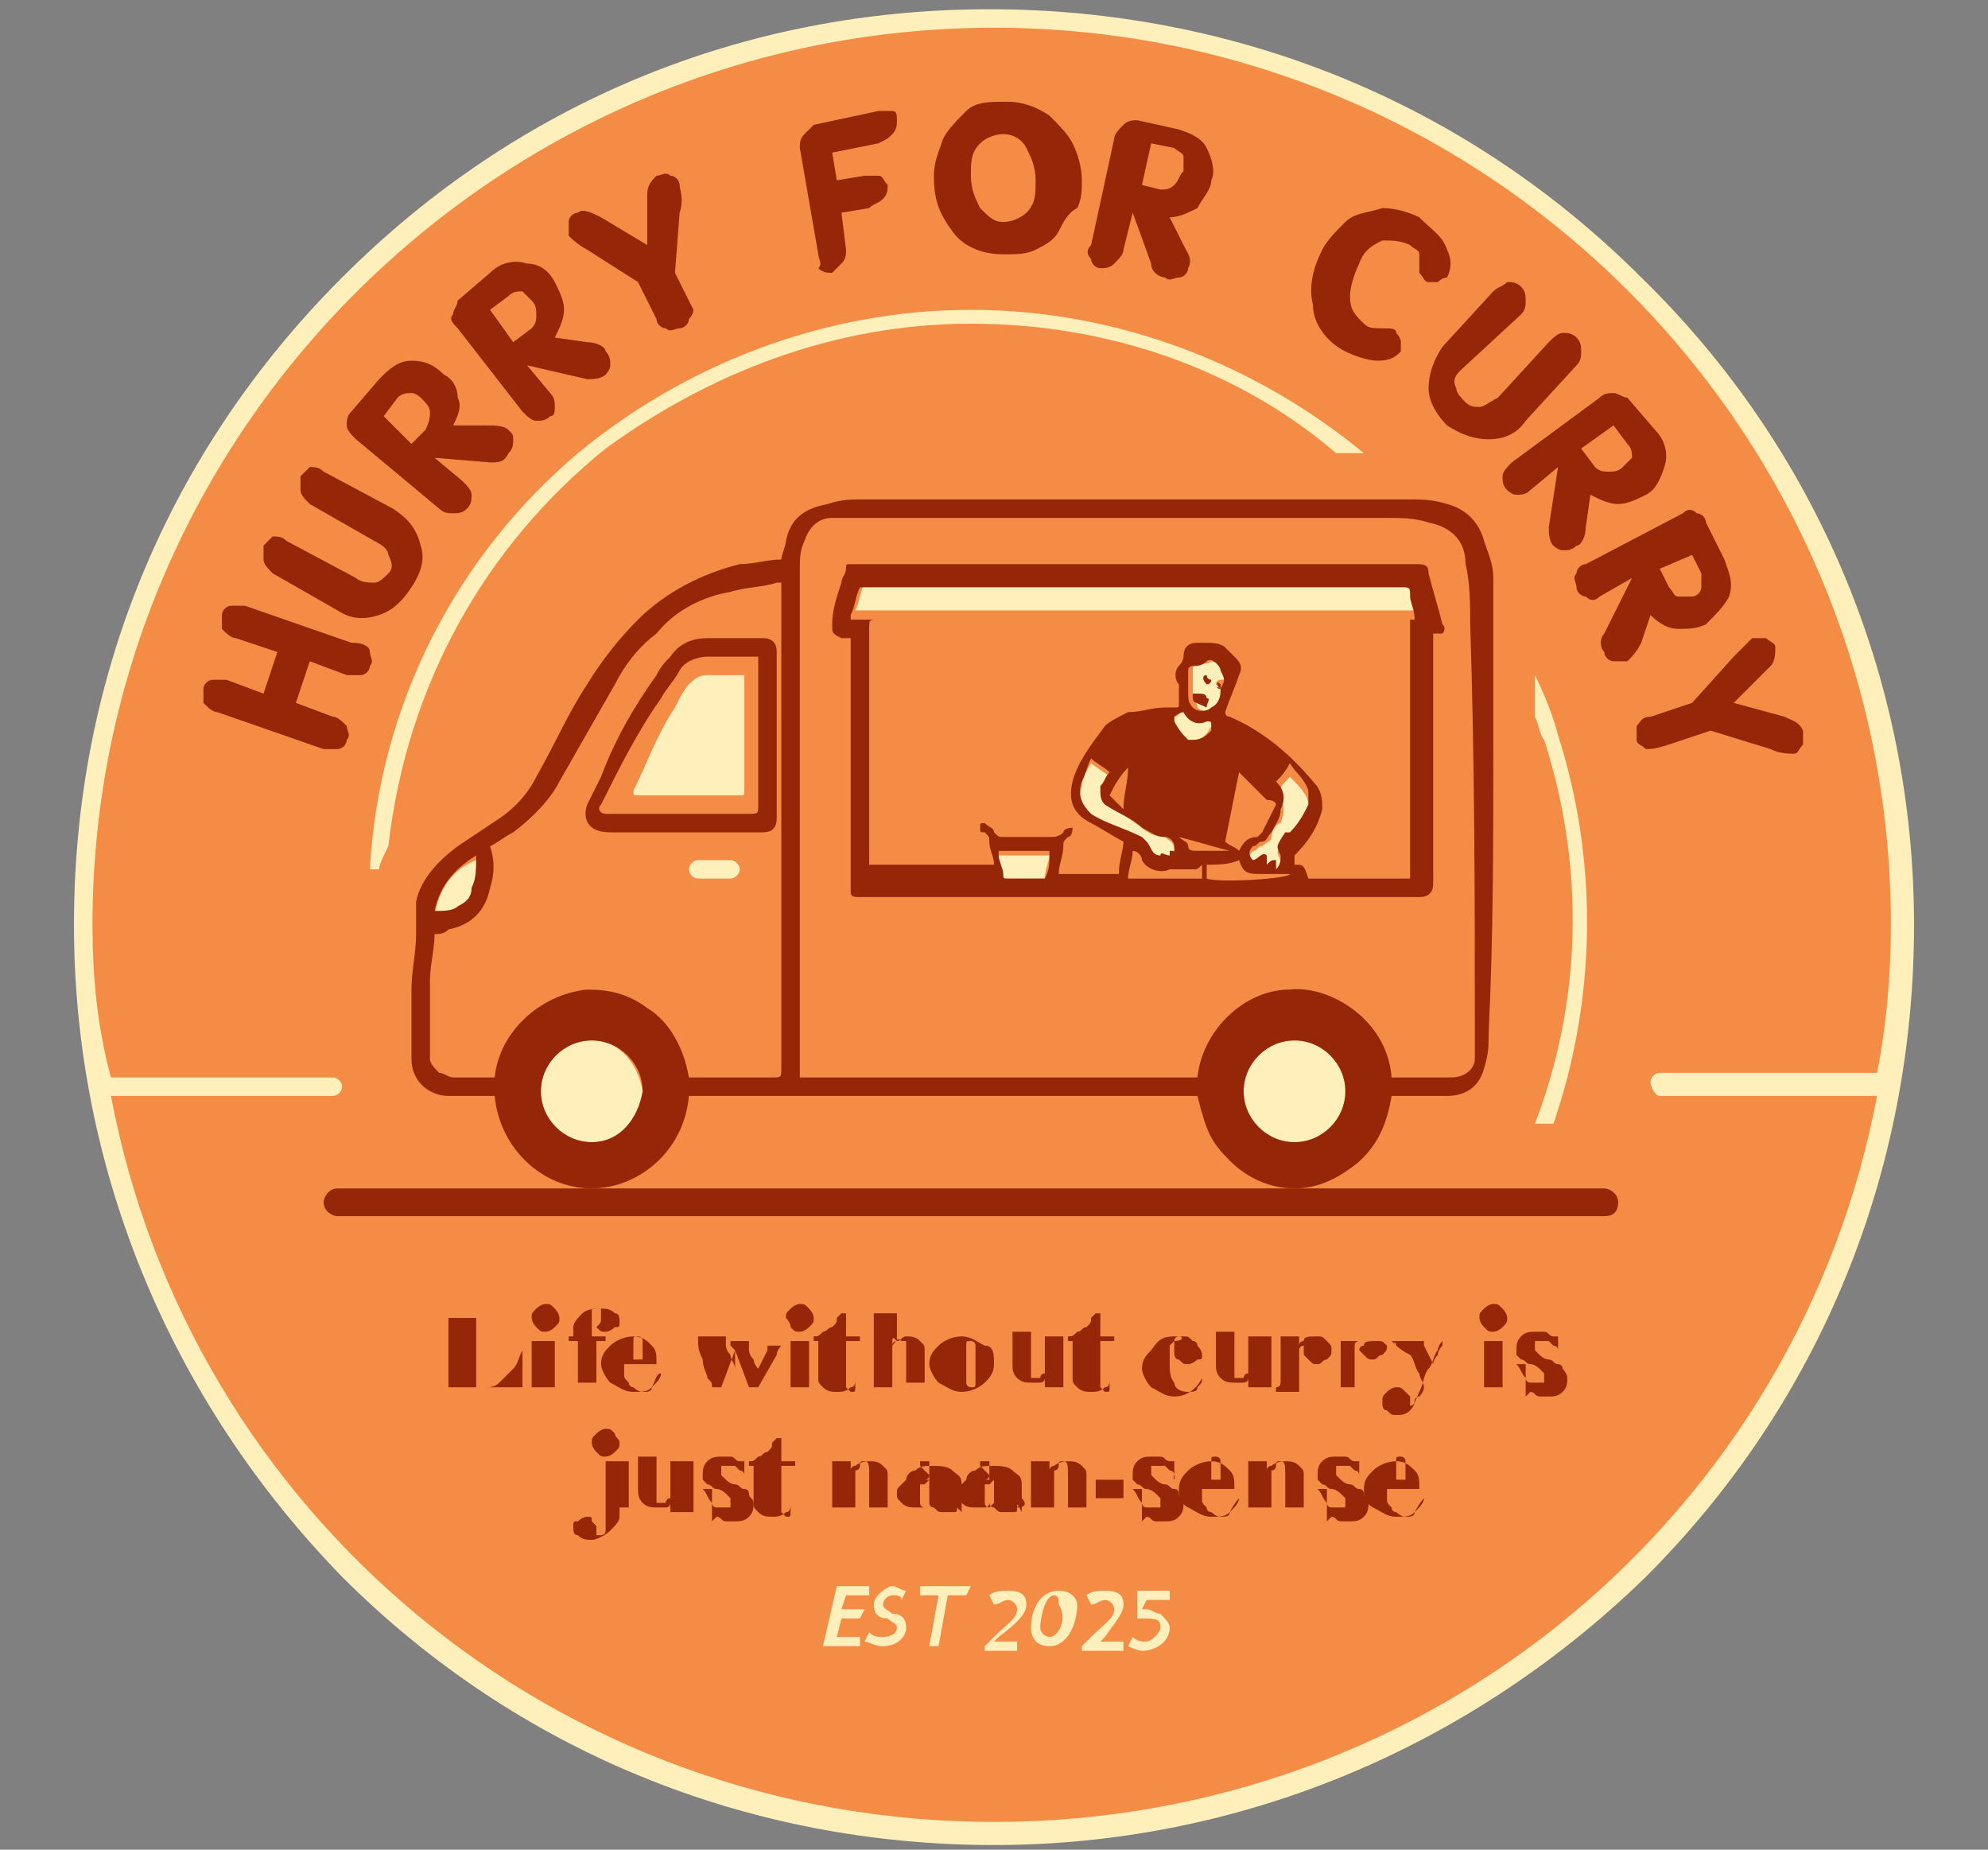<?xml version="1.0" encoding="utf-8"?>
<!-- Generator: Adobe Illustrator 25.0.0, SVG Export Plug-In . SVG Version: 6.00 Build 0)  -->
<svg version="1.1" id="Layer_1" xmlns="http://www.w3.org/2000/svg" xmlns:xlink="http://www.w3.org/1999/xlink" x="0px" y="0px"
	 viewBox="0 0 43 40" style="enable-background:new 0 0 43 40;" xml:space="preserve">
<rect x="0" y="0" width="43" height="40" fill="#808080" stroke="none"/>
<style type="text/css">
	.st0{fill:#F48C45;}
	.st1{fill:#FFEFBB;}
	.st2{fill:#952607;}
</style>
<g>
	<g>
		<circle class="st0" cx="21.5" cy="20" r="19.7"/>
	</g>
	<path class="st1" d="M9.4,19.8c0.2,0,0.3-0.1,0.5-0.1c0.2-0.1,0.2-0.2,0.3-0.4c0.1-0.2,0.1-0.5,0.1-0.7C9.8,18.8,9.5,19.2,9.4,19.8
		z"/>
	<path class="st1" d="M28,22.5c-0.6,0-1.1,0.5-1.1,1.1c0,0.6,0.5,1.1,1.1,1.1c0.6,0,1.1-0.5,1.1-1.1C29.1,23,28.6,22.5,28,22.5z"/>
	<path class="st1" d="M12.8,22.5c-0.6,0-1.1,0.5-1.1,1.1c0,0.6,0.5,1.1,1.1,1.1c0.6,0,1.1-0.5,1.1-1.1C13.8,23,13.4,22.5,12.8,22.5z
		"/>
	<path class="st1" d="M30.4,12.6c-3.2,0-6.5,0-9.7,0c-0.6,0-1.3,0-1.9,0c0,0-0.1,0-0.1,0c-0.1,0.2-0.1,0.4-0.2,0.6h12.3
		c-0.1-0.2-0.1-0.3-0.1-0.5C30.5,12.6,30.5,12.6,30.4,12.6z"/>
	<path class="st1" d="M21.8,19c0.2,0,0.5,0,0.7,0c0,0,0.1,0,0.1,0c0-0.2,0.1-0.4,0.1-0.5h-1.1c0,0,0,0,0,0.1c0,0.1,0.1,0.3,0.1,0.4
		C21.7,19,21.7,19,21.8,19z"/>
	<path class="st1" d="M15.3,14.6c-0.2,0-0.3,0.1-0.4,0.2c-0.1,0.1-0.2,0.3-0.3,0.5c-0.4,0.6-0.6,1.2-0.9,1.8c0,0.1,0,0.1,0.1,0.1
		c0.8,0,1.5,0,2.2,0c0.1,0,0.1,0,0.1-0.1v-2.5c0,0,0,0,0,0C15.8,14.6,15.5,14.6,15.3,14.6z"/>
	<path class="st1" d="M15.8,18.6c-0.1,0-0.2,0-0.3,0c0,0,0,0,0,0c-0.1,0-0.2,0-0.4,0c-0.1,0-0.2,0.1-0.2,0.2c0,0.1,0.1,0.2,0.2,0.2
		c0.2,0,0.5,0,0.7,0c0.1,0,0.2-0.1,0.2-0.2C16,18.7,15.9,18.6,15.8,18.6z"/>
	<path class="st1" d="M26.1,15.6c-0.2,0.1-0.4,0-0.5-0.2c-0.1,0-0.1,0.1-0.2,0.1c0,0,0,0.1,0,0.1c0,0.2,0.1,0.3,0.3,0.4
		c0,0,0.1,0,0.1,0c0.2,0,0.3-0.1,0.4-0.3c0,0,0-0.1,0-0.1C26.2,15.6,26.1,15.6,26.1,15.6z"/>
	<path class="st1" d="M26.2,14.3c-0.1,0.1-0.2,0-0.3,0.1c-0.1,0-0.1,0-0.1,0.1c0,0.1,0,0.2,0,0.4c0,0,0,0,0,0c0,0,0,0.1,0,0.1
		c0,0.1,0.1,0.2,0.1,0.3c0.1,0.1,0.3,0.1,0.4,0c0.1-0.1,0.2-0.3,0.2-0.4c0,0,0,0-0.1,0c0,0-0.1-0.1-0.1-0.1c0,0,0-0.1,0.1-0.1
		c0,0,0,0,0.1,0c0-0.1,0-0.1,0-0.2C26.5,14.5,26.3,14.3,26.2,14.3z"/>
	<path class="st1" d="M27.5,18.1c0,0.1-0.1,0.1-0.2,0.2c-0.1,0-0.1,0.1-0.2,0.1c-0.1,0.1-0.1,0.2,0,0.3c0.1,0,0.1-0.2,0.3-0.1v0.2
		c0.2-0.1,0.2-0.1,0.2-0.1c0,0,0,0.1,0,0.2c0.1,0,0.2-0.2,0.1-0.3c-0.1-0.2-0.1-0.2,0.1-0.3c0,0,0,0,0.1,0c0.2-0.2,0.3-0.4,0.4-0.6
		c0-0.1,0.1-0.2,0-0.3c0-0.2-0.2-0.4-0.4-0.6c-0.1,0.1-0.2,0.2-0.3,0.4c0,0,0,0,0,0c0.2,0.2,0.2,0.3,0.1,0.6
		C27.6,17.8,27.5,18,27.5,18.1z"/>
	<path class="st1" d="M25.2,18.1c-0.2,0-0.4-0.1-0.5-0.2c-0.3-0.2-0.5-0.4-0.8-0.5c-0.1-0.1-0.1-0.2-0.1-0.3
		c0.1-0.1,0.1-0.2,0.2-0.3c-0.1-0.1-0.3-0.2-0.4-0.3c-0.1,0.2-0.2,0.3-0.2,0.5c-0.1,0.3,0,0.5,0.2,0.7c0.3,0.3,0.7,0.4,1.1,0.5
		c0,0,0.1,0.1,0.1,0.1c0.1,0.1,0.1,0.2,0.3,0.3c0-0.2,0.1-0.1,0.2,0v-0.1c0,0,0.1,0,0.1,0c0,0.1,0.1,0.1,0.1,0.2c0,0,0,0,0,0
		c0-0.1-0.1-0.2-0.1-0.3C25.4,18.2,25.3,18.2,25.2,18.1z"/>
	<path class="st1" d="M33.2,14.6v0.9c0.1,0.2,0.1,0.4,0.2,0.5c0.9,2.8,0.8,5.7-0.2,8.3h0.4c0.9-2.6,1-5.6,0.1-8.4
		C33.6,15.5,33.4,15,33.2,14.6z"/>
	<polygon class="st1" points="18.3,34.5 18.8,34.5 18.8,34.3 18.1,34.3 17.8,35.6 18.6,35.6 18.6,35.4 18.1,35.4 18.2,35 18.6,35 
		18.7,34.8 18.2,34.8 	"/>
	<path class="st1" d="M18.9,34.7c0,0.2,0.1,0.3,0.3,0.3c0.1,0.1,0.2,0.1,0.2,0.2c0,0.1-0.1,0.2-0.3,0.2c-0.1,0-0.2,0-0.3-0.1
		l-0.1,0.2c0.1,0,0.2,0.1,0.4,0.1c0.3,0,0.5-0.2,0.5-0.4c0-0.2-0.1-0.3-0.3-0.3c-0.1-0.1-0.2-0.1-0.2-0.2c0-0.1,0.1-0.2,0.2-0.2
		c0.1,0,0.2,0,0.2,0.1l0.1-0.2c-0.1,0-0.2-0.1-0.3-0.1C19.2,34.3,18.9,34.5,18.9,34.7z"/>
	<polygon class="st1" points="19.9,34.5 20.3,34.5 20.1,35.6 20.3,35.6 20.5,34.5 20.9,34.5 21,34.3 19.9,34.3 	"/>
	<path class="st1" d="M22.2,34.7c0-0.2-0.1-0.3-0.4-0.3c-0.1,0-0.3,0-0.4,0.1l0.1,0.2c0.1,0,0.2-0.1,0.3-0.1c0.1,0,0.2,0.1,0.2,0.2
		c0,0.2-0.2,0.3-0.5,0.6l-0.2,0.2l0,0.1H22l0-0.2h-0.5l0,0l0.1-0.1C22,35.1,22.2,34.9,22.2,34.7z"/>
	<path class="st1" d="M22.9,34.4c-0.4,0-0.6,0.4-0.6,0.8c0,0.2,0.1,0.4,0.4,0.4c0.4,0,0.6-0.5,0.6-0.9
		C23.3,34.6,23.2,34.4,22.9,34.4z M22.7,35.4c-0.1,0-0.2-0.1-0.2-0.2c0-0.2,0.1-0.7,0.3-0.7c0.1,0,0.1,0.1,0.1,0.2
		C23.1,35,22.9,35.4,22.7,35.4z"/>
	<path class="st1" d="M24.3,34.7c0-0.2-0.1-0.3-0.4-0.3c-0.1,0-0.3,0-0.4,0.1l0.1,0.2c0.1,0,0.2-0.1,0.3-0.1c0.1,0,0.2,0.1,0.2,0.2
		c0,0.2-0.2,0.3-0.5,0.6l-0.2,0.2l0,0.1h0.9l0-0.2h-0.5l0,0l0.1-0.1C24.1,35.1,24.3,34.9,24.3,34.7z"/>
	<path class="st1" d="M24.6,35c0.1,0,0.1,0,0.2,0c0.3,0,0.3,0.1,0.3,0.2c0,0.1-0.2,0.3-0.3,0.3c-0.1,0-0.2,0-0.3-0.1l-0.1,0.2
		c0,0,0.2,0.1,0.3,0.1c0.3,0,0.6-0.2,0.6-0.5c0-0.1-0.1-0.2-0.2-0.3c-0.1,0-0.2-0.1-0.3-0.1c0,0,0,0-0.1,0l0.1-0.2h0.5l0-0.2h-0.7
		L24.6,35z"/>
	<path class="st1" d="M35.5,6c-3.8-3.8-8.8-5.8-14.1-5.8S11.2,2.2,7.4,6S1.6,14.7,1.6,20s2.1,10.3,5.8,14.1
		c3.8,3.8,8.8,5.8,14.1,5.8s10.3-2.1,14.1-5.8c3.8-3.8,5.8-8.8,5.8-14.1S39.3,9.7,35.5,6z M35.9,23.7h4.7c-1.7,9-9.6,15.7-19.1,15.7
		S4.1,32.7,2.4,23.7h4.8c0.1,0,0.2-0.1,0.2-0.2s-0.1-0.2-0.2-0.2H2.4c0,0,0,0,0,0C2.1,22.2,2,21.1,2,20C2,9.3,10.8,0.6,21.5,0.6
		S40.9,9.3,40.9,20c0,1.1-0.1,2.2-0.3,3.2h-4.7c-0.1,0-0.2,0.1-0.2,0.2S35.8,23.7,35.9,23.7z"/>
	<g>
		<path class="st2" d="M16.8,14.1c0-0.2-0.1-0.3-0.3-0.3c-0.4,0-0.8,0-1.2,0c-0.3,0-0.6,0.1-0.8,0.4c-0.1,0.1-0.2,0.2-0.3,0.4
			c-0.5,0.7-0.9,1.4-1.2,2.2c-0.1,0.2-0.2,0.4-0.3,0.6c-0.1,0.3,0,0.6,0.5,0.6c1.1,0,2.2,0,3.3,0c0.2,0,0.3-0.1,0.3-0.3
			c0-0.1,0-0.2,0-0.2c0-0.6,0-1.1,0-1.7h0C16.8,15.2,16.8,14.6,16.8,14.1z M16.4,17.4c0,0.2,0,0.2-0.2,0.2c-1,0-2,0-3.1,0
			c-0.1,0-0.2-0.1-0.1-0.2c0.4-0.8,0.8-1.6,1.3-2.3c0.1-0.2,0.3-0.4,0.4-0.6c0.1-0.2,0.4-0.3,0.6-0.3c0.3,0,0.7,0,1,0c0,0,0,0,0.1,0
			V17.4z"/>
		<path class="st2" d="M32.3,16.2c0-1.2,0-2.5,0-3.7c0-0.3-0.1-0.5-0.2-0.8c-0.1-0.4-0.4-0.7-0.8-0.8c-0.3-0.1-0.6-0.1-0.8-0.1
			c-0.4,0-0.9,0-1.3,0c-3.5,0-7,0-10.5,0c-0.3,0-0.5,0-0.8,0.1c-0.5,0.1-0.8,0.3-0.9,0.8c0,0.1-0.1,0.3-0.1,0.4
			c-0.3,0-0.6,0.1-0.9,0.1c-0.8,0.2-1.6,0.6-2.2,1.2c-0.4,0.4-0.8,0.9-1.1,1.4c-0.4,0.6-0.7,1.3-1.1,2c-0.2,0.4-0.5,0.7-0.8,0.9
			c-0.3,0.2-0.6,0.4-0.9,0.6c-0.4,0.3-0.8,0.7-0.9,1.2C9,19.6,9,19.9,9,20.2c0,0.4-0.1,0.8-0.1,1.2c0,0.5,0,1,0,1.5
			c0,0.5,0.4,0.8,0.8,0.8c0.3,0,0.6,0,0.9,0c0,0,0.1,0,0.1,0c0.1,1.1,1,2,2.1,2c1,0,2-0.8,2.1-2h11c0.2,0.8,0.3,1,0.7,1.4
			c0.4,0.4,0.9,0.6,1.4,0.6c0.5,0,0.9-0.2,1.3-0.5c0.5-0.4,0.7-0.9,0.8-1.5h0.1c0.4,0,0.8,0,1.1,0c0.4,0,0.7-0.2,0.8-0.6
			c0.1-0.3,0.1-0.5,0.1-0.8C32.3,20.3,32.3,18.2,32.3,16.2z M10.3,18.5c0,0.3,0,0.5-0.1,0.7c0,0.2-0.1,0.3-0.3,0.4
			c-0.1,0.1-0.3,0.1-0.5,0.1C9.5,19.2,9.8,18.8,10.3,18.5z M12.8,24.7c-0.6,0-1.1-0.5-1.1-1.1c0-0.6,0.5-1.1,1.1-1.1
			c0.6,0,1.1,0.5,1.1,1.1C13.8,24.2,13.4,24.7,12.8,24.7z M16.9,12.6c0,2.4,0,4.8,0,7.2c0,1.1,0,2.2,0,3.3c0,0.2,0,0.2-0.2,0.2h-1.8
			c-0.1-0.6-0.4-1.2-0.9-1.5c-0.4-0.3-0.8-0.4-1.3-0.4c-1,0.1-1.9,0.9-2,1.9c-0.3,0-0.6,0-0.9,0c-0.1,0-0.2-0.1-0.3-0.1
			c-0.1-0.1-0.2-0.2-0.2-0.3c0-0.6,0-1.2,0-1.7c0-0.3,0.1-0.7,0.1-1c0.1,0,0.2,0,0.3-0.1c0.5-0.1,0.8-0.4,0.9-0.9
			c0.1-0.3,0.1-0.6,0-0.9c0.2-0.1,0.3-0.2,0.5-0.3c0.4-0.3,0.8-0.7,1-1.1c0.4-0.7,0.8-1.4,1.2-2.1c0.2-0.4,0.5-0.8,0.9-1.1
			c0.4-0.5,1-0.8,1.6-0.9c0.3-0.1,0.7-0.1,1-0.2c0,0,0.1,0,0.1,0V12.6z M28,24.7c-0.6,0-1.1-0.5-1.1-1.1c0-0.6,0.5-1.1,1.1-1.1
			c0.6,0,1.1,0.5,1.1,1.1C29.1,24.2,28.6,24.7,28,24.7z M31.9,22.4c0,0.2,0,0.3,0,0.5c0,0.2-0.2,0.4-0.5,0.4c-0.4,0-0.8,0-1.3,0
			c-0.1-1.3-1.4-2-2.2-1.9c-1,0-1.9,0.9-2,1.9h-8.6c0-0.2,0-0.4,0-0.6c0-3,0-5.9,0-8.9c0-0.5,0-1,0-1.5c0-0.2,0-0.4,0.1-0.6
			c0.1-0.3,0.3-0.5,0.6-0.5c0.9,0,1.7,0,2.6,0c3.1,0,6.2,0,9.4,0c0.3,0,0.6,0,0.9,0.1c0.5,0.1,0.8,0.4,0.8,0.9
			c0.1,0.4,0.1,0.9,0.1,1.3C31.9,16.5,31.9,19.5,31.9,22.4z"/>
		<path class="st2" d="M31.2,13.5c-0.1-0.4-0.2-0.7-0.3-1.1c0-0.2-0.1-0.2-0.3-0.2h-8.5c-1.2,0-2.4,0-3.7,0c-0.1,0-0.1,0-0.1,0.1
			c0,0.1-0.1,0.2-0.1,0.3c-0.1,0.3-0.2,0.6-0.2,0.9c0,0.2,0,0.2,0.2,0.3c0.1,0,0.1,0,0.2,0v0.1c0,1.8,0,3.5,0,5.3c0,0,0,0.1,0,0.1
			c0,0.1,0.1,0.1,0.2,0.1c0.1,0,0.2,0,0.2,0c2.4,0,4.7,0,7.1,0c1.6,0,3.2,0,4.8,0c0.2,0,0.3-0.1,0.3-0.3c0,0,0,0,0,0
			c0-1.8,0-3.5,0-5.3v-0.1c0.1,0,0.1,0,0.2,0C31.2,13.7,31.3,13.6,31.2,13.5z M22.6,19c0,0-0.1,0-0.1,0c-0.2,0-0.5,0-0.7,0
			c-0.1,0-0.1,0-0.1-0.1c0-0.1-0.1-0.3-0.1-0.4c0,0,0,0,0-0.1h1.1C22.7,18.7,22.7,18.8,22.6,19z M25.9,19h-1.5
			c0-0.2,0.1-0.4,0.1-0.6c0.1,0,0.2,0.1,0.2,0.2c0.1,0.2,0.4,0.3,0.6,0.2c0,0,0.1,0,0.2,0c0.1,0,0.2,0,0.3,0c0.1,0,0.1,0,0.2-0.1V19
			z M23.9,17.4c0.3,0.2,0.6,0.3,0.8,0.5c0.2,0.1,0.3,0.2,0.5,0.2c0.1,0,0.2,0.1,0.2,0.2c0,0.1,0,0.2,0.1,0.3c0,0,0,0,0,0
			c0-0.1-0.1-0.1-0.1-0.2c0,0-0.1,0-0.1,0v0.1c-0.1,0-0.2-0.1-0.2,0c-0.2,0-0.2-0.2-0.3-0.3c0,0-0.1-0.1-0.1-0.1
			c-0.4-0.2-0.8-0.3-1.1-0.5c-0.2-0.2-0.3-0.4-0.2-0.7c0.1-0.2,0.1-0.3,0.2-0.5c0.1,0.1,0.3,0.2,0.4,0.3c-0.1,0.1-0.1,0.2-0.2,0.3
			C23.8,17.2,23.8,17.3,23.9,17.4z M24,17.2c0.1-0.2,0.2-0.4,0.4-0.6c0,0,0,0,0,0c0,0.3-0.1,0.6-0.1,0.9
			C24.2,17.4,24.1,17.3,24,17.2C24,17.2,24,17.2,24,17.2z M26.4,14.9C26.4,14.9,26.4,14.9,26.4,14.9c0,0.1,0,0.3-0.2,0.4
			c-0.1,0.1-0.3,0.1-0.4,0c-0.1-0.1-0.1-0.2-0.1-0.3c0,0,0-0.1,0-0.1c0,0,0,0,0,0c0-0.1,0-0.2,0-0.4c0-0.1,0.1-0.1,0.1-0.1
			c0.1,0,0.2,0,0.3-0.1c0.1-0.1,0.3,0.1,0.3,0.2C26.5,14.7,26.5,14.7,26.4,14.9c0-0.1,0-0.1,0-0.1C26.3,14.7,26.3,14.8,26.4,14.9
			C26.3,14.8,26.3,14.9,26.4,14.9z M27.7,18.5c0,0.1,0,0.2-0.1,0.3c0-0.1,0-0.1,0-0.2c-0.1,0-0.1,0-0.2,0.1v-0.2
			c-0.1-0.1-0.2,0.1-0.3,0.1c-0.1-0.1-0.1-0.2,0-0.3c0.1,0,0.1-0.1,0.2-0.1c0.1,0,0.1-0.1,0.2-0.2c0.1-0.2,0.2-0.3,0.2-0.5
			c0.1-0.2,0.1-0.4-0.1-0.6c0,0,0,0,0,0c0.1-0.1,0.2-0.2,0.3-0.4c0.1,0.2,0.3,0.3,0.4,0.6c0,0.1,0,0.2,0,0.3
			c-0.1,0.2-0.2,0.4-0.4,0.6c0,0,0,0-0.1,0C27.6,18.3,27.6,18.3,27.7,18.5z M27.6,17.4c-0.1,0.2-0.2,0.4-0.3,0.6c0,0,0,0-0.1,0.1
			c-0.2,0-0.3,0.1-0.4,0.3c-0.1-0.1-0.2-0.1-0.3-0.2c0.1-0.5,0.2-1,0.3-1.5c0.2,0.2,0.4,0.4,0.6,0.6C27.6,17.3,27.6,17.4,27.6,17.4z
			 M26.6,18.4C26.6,18.4,26.6,18.5,26.6,18.4c-0.1,0-0.1,0-0.2,0c-0.2,0-0.4,0-0.5,0c-0.1,0-0.2,0-0.2-0.1c0-0.1-0.1-0.1-0.2-0.2
			C25.9,18.2,26.2,18.3,26.6,18.4z M26.1,15.6c0.1,0,0.1,0,0.1,0.1c0,0,0,0.1,0,0.1C26.1,15.9,26,16,25.8,16c0,0-0.1,0-0.1,0
			c-0.1-0.1-0.2-0.2-0.3-0.4c0,0,0-0.1,0-0.1c0,0,0.1-0.1,0.2-0.1C25.7,15.6,25.9,15.7,26.1,15.6z M26.1,19v-0.3
			c0.2,0,0.5,0,0.7-0.1c0,0,0,0,0,0c0.1,0.3,0.2,0.3,0.5,0.3c0,0,0,0,0,0c0.2,0,0.4,0,0.5,0c0,0,0.1,0,0.1,0
			C27.9,19,26.4,19.1,26.1,19z M30.5,19h-2.2c-0.1-0.3-0.1-0.3-0.3-0.3c0,0,0-0.1,0-0.1c0,0,0-0.1,0-0.1c0.3-0.3,0.5-0.6,0.6-1
			c0-0.2,0-0.4-0.2-0.6c-0.5-0.6-1.1-1.1-1.8-1.4c0,0-0.1,0-0.1-0.1c0,0,0,0,0,0c0.1-0.3,0.2-0.5,0.3-0.8c0.1-0.2,0-0.3-0.1-0.4
			c-0.1-0.1-0.1-0.1-0.2-0.2c-0.1-0.1-0.3-0.1-0.5-0.1c0,0-0.1,0-0.1,0c-0.2,0-0.3,0.1-0.3,0.3c0,0.1-0.1,0.2-0.1,0.2
			c-0.1,0.1-0.1,0.3,0,0.4c0,0,0,0,0,0.1c0,0.1,0,0.2,0,0.3c0,0.1,0,0.1-0.1,0.1c-0.1,0-0.1,0-0.2,0c-0.3,0-0.5,0.1-0.8,0.1
			c-0.2,0.1-0.4,0.2-0.5,0.3c-0.3,0.4-0.6,0.8-0.7,1.2c-0.1,0.4,0,0.7,0.4,0.9c0.2,0.1,0.5,0.3,0.7,0.4c0,0.2-0.1,0.4-0.1,0.7h-1.3
			c0-0.2,0.1-0.4,0.1-0.6c0-0.1,0-0.1,0.1-0.2c0.1,0,0.1-0.2,0.1-0.2c0,0-0.2,0-0.2,0.1c-0.1,0.1-0.2,0.1-0.3,0.1c-0.3,0-0.6,0-1,0
			c-0.1,0-0.1,0-0.2-0.1c0-0.1-0.1-0.1-0.2-0.2c-0.1,0-0.1,0-0.1,0.1c0,0.1,0,0.1,0.1,0.1c0.1,0.1,0.1,0.1,0.1,0.2
			c0,0.2,0.1,0.3,0.1,0.5h-2.7v-0.1c0-1.7,0-3.3,0-5c0-0.2,0-0.2,0.2-0.2c3.8,0,7.6,0,11.4,0h0.1V19z M18.4,13.3
			c0.1-0.2,0.1-0.4,0.2-0.6c0,0,0.1,0,0.1,0c0.6,0,1.3,0,1.9,0c3.2,0,6.5,0,9.7,0c0.2,0,0.2,0,0.2,0.2c0,0.1,0.1,0.3,0.1,0.5H18.4z"
			/>
		<path class="st2" d="M26.1,15.1C26.1,15,26,15,25.9,15c0,0,0,0-0.1,0c0,0,0,0,0,0.1c0,0.1,0.1,0.1,0.3,0.2
			C26.1,15.2,26.2,15.1,26.1,15.1C26.2,15.1,26.2,15.1,26.1,15.1z"/>
		<path class="st2" d="M26.1,14.8c0,0,0.1,0,0.1-0.1c-0.1,0-0.1-0.1-0.1-0.1C26,14.6,26,14.7,26.1,14.8C26,14.7,26,14.7,26.1,14.8z"
			/>
		<path class="st2" d="M34.7,26.3H7.3c-0.1,0-0.3-0.1-0.3-0.3v0c0-0.1,0.1-0.3,0.3-0.3h27.4c0.1,0,0.3,0.1,0.3,0.3v0
			C35,26.2,34.9,26.3,34.7,26.3z"/>
	</g>
	<g>
		<g>
			<path class="st2" d="M10.5,30c0.1,0,0.2,0,0.3-0.1c0.1-0.1,0.2-0.2,0.3-0.3c0.1-0.1,0.1-0.2,0.2-0.4h0V30H9.4v0c0,0,0,0,0.1,0
				c0,0,0.1,0,0.1,0c0,0,0.1,0,0.1,0c0,0,0-0.1,0-0.1l0-0.1v-1.1l0-0.1c0-0.1,0-0.1,0-0.1s0,0-0.1,0c0,0-0.1,0-0.1,0c0,0,0,0-0.1,0
				v0h1.2v0l-0.2,0c0,0-0.1,0-0.1,0c0,0,0,0.1,0,0.1l0,0.1V30L10.5,30z"/>
		</g>
		<g>
			<path class="st2" d="M12.1,30h-0.8v0l0.1,0c0,0,0.1,0,0.1,0c0,0,0-0.1,0-0.1l0-0.1v-0.6l0-0.1c0,0,0-0.1,0-0.1c0,0,0,0-0.1,0
				l-0.1,0v0H12v0.8l0,0.1c0,0.1,0,0.1,0,0.1C12,30,12,30,12.1,30L12.1,30L12.1,30z M11.5,28.5c0-0.1,0-0.1,0.1-0.2
				c0,0,0.1-0.1,0.2-0.1c0.1,0,0.1,0,0.2,0.1c0,0,0.1,0.1,0.1,0.2c0,0.1,0,0.1-0.1,0.2c0,0-0.1,0.1-0.2,0.1c-0.1,0-0.1,0-0.2-0.1
				C11.5,28.6,11.5,28.5,11.5,28.5z"/>
		</g>
		<g>
			<path class="st2" d="M13,28.5c0,0,0-0.1,0-0.1c0,0,0-0.1,0-0.1c0,0,0,0,0,0c0,0,0,0-0.1,0c-0.1,0-0.1,0-0.1,0.1s0,0.1,0,0.2
				l0,0.3h0.3l0,0.1h-0.2v0.7l0,0.1c0,0.1,0,0.1,0,0.1c0,0,0,0,0.1,0l0.1,0v0h-0.8v0l0.1,0c0,0,0.1,0,0.1,0c0,0,0-0.1,0-0.1l0-0.1
				V29h-0.2l0-0.1h0.1c0,0,0-0.1,0-0.1c0,0,0-0.1,0-0.1c0-0.1,0.1-0.2,0.2-0.3c0.1-0.1,0.3-0.1,0.4-0.1c0.1,0,0.2,0,0.3,0.1
				c0.1,0,0.1,0.1,0.1,0.2c0,0.1,0,0.1-0.1,0.1c0,0-0.1,0.1-0.2,0.1c-0.1,0-0.1,0-0.2-0.1C13,28.6,13,28.6,13,28.5z"/>
		</g>
		<g>
			<path class="st2" d="M14.3,29.7c0,0.1-0.1,0.2-0.2,0.3c-0.1,0.1-0.2,0.1-0.4,0.1c-0.2,0-0.3-0.1-0.5-0.2
				c-0.1-0.1-0.2-0.3-0.2-0.4c0-0.2,0.1-0.3,0.2-0.4c0.1-0.1,0.3-0.2,0.5-0.2c0.2,0,0.3,0.1,0.4,0.2c0.1,0.1,0.1,0.2,0.1,0.4h-0.7
				c0,0.1,0,0.1,0,0.2c0,0.1,0,0.1,0.1,0.2c0,0.1,0.1,0.1,0.1,0.1c0,0,0.1,0.1,0.2,0.1c0.1,0,0.2,0,0.2-0.1
				C14.2,29.8,14.2,29.7,14.3,29.7L14.3,29.7z M13.9,29.4C13.9,29.3,13.9,29.3,13.9,29.4c0-0.1,0-0.1,0-0.2c0-0.1,0-0.2,0-0.2
				c0-0.1-0.1-0.1-0.1-0.1c-0.1,0-0.1,0-0.1,0.1c0,0,0,0.1,0,0.2l0,0.2H13.9z"/>
		</g>
		<g>
			<path class="st2" d="M15.9,29.2l-0.1-0.1c0,0,0-0.1,0-0.1c0,0,0,0-0.1,0l-0.1,0v0h0.7v0h0c0,0,0,0-0.1,0c0,0,0,0,0,0.1
				c0,0,0,0,0,0c0,0,0,0,0,0.1c0,0,0,0.1,0.1,0.2c0,0.1,0.1,0.2,0.1,0.2l0.2-0.4c0-0.1,0-0.1,0-0.1c0,0,0,0,0,0c0,0,0,0,0,0
				c0,0,0,0,0,0s0,0,0,0v0h0.4v0l-0.1,0c0,0-0.1,0.1-0.1,0.2L16.4,30h-0.2L15.9,29.2L15.6,30h-0.2c0-0.1,0-0.1-0.1-0.2
				c0-0.1-0.1-0.2-0.1-0.4c-0.1-0.2-0.1-0.3-0.1-0.4c0-0.1,0-0.1,0-0.1c0,0,0,0,0,0c0,0,0,0-0.1,0s0,0-0.1,0v0h0.8v0h0c0,0,0,0,0,0
				c0,0,0,0,0,0.1c0,0,0,0,0,0c0,0,0,0,0,0.1c0,0,0,0.1,0.1,0.2c0,0.1,0.1,0.2,0.1,0.3L15.9,29.2z"/>
		</g>
		<g>
			<path class="st2" d="M17.7,30h-0.8v0l0.1,0c0,0,0.1,0,0.1,0c0,0,0-0.1,0-0.1l0-0.1v-0.6l0-0.1c0,0,0-0.1,0-0.1c0,0,0,0-0.1,0
				l-0.1,0v0h0.6v0.8l0,0.1c0,0.1,0,0.1,0,0.1C17.5,30,17.6,30,17.7,30L17.7,30L17.7,30z M17,28.5c0-0.1,0-0.1,0.1-0.2
				c0,0,0.1-0.1,0.2-0.1c0.1,0,0.1,0,0.2,0.1c0,0,0.1,0.1,0.1,0.2c0,0.1,0,0.1-0.1,0.2c0,0-0.1,0.1-0.2,0.1c-0.1,0-0.1,0-0.2-0.1
				C17.1,28.6,17,28.5,17,28.5z"/>
		</g>
		<g>
			<path class="st2" d="M17.8,29h-0.2v-0.1c0.1,0,0.1,0,0.2-0.1c0.1,0,0.1-0.1,0.2-0.1c0.1-0.1,0.1-0.1,0.1-0.2c0,0,0.1-0.1,0.1-0.1
				h0.1v0.5h0.3l0,0.1h-0.3v0.7l0,0.1c0,0.1,0,0.1,0,0.2c0,0,0.1,0.1,0.1,0.1c0.1,0,0.1,0,0.1-0.1c0-0.1,0-0.1,0-0.2h0
				c0,0.1,0,0.2-0.1,0.2c-0.1,0.1-0.2,0.1-0.3,0.1c-0.1,0-0.2,0-0.3-0.1c-0.1-0.1-0.1-0.1-0.1-0.2V29z"/>
		</g>
		<g>
			<path class="st2" d="M19.3,29.1c0-0.1,0.1-0.1,0.1-0.1c0.1,0,0.1-0.1,0.2-0.1c0.1,0,0.2,0,0.3,0.1c0.1,0.1,0.1,0.1,0.1,0.2v0.5
				l0,0.1c0,0.1,0,0.1,0,0.1s0,0,0.1,0l0.1,0v0h-0.7v0l0,0c0,0,0.1,0,0.1,0c0,0,0-0.1,0-0.1l0-0.1v-0.5l0-0.1c0-0.1,0-0.1,0-0.1
				c0,0-0.1,0-0.1,0C19.4,28.9,19.4,29,19.3,29.1C19.3,29,19.3,29.1,19.3,29.1l0,0.7l0,0.1c0,0.1,0,0.1,0,0.1c0,0,0,0,0.1,0l0,0v0
				h-0.7v0l0.1,0c0,0,0.1,0,0.1,0c0,0,0-0.1,0-0.1l0-0.1v-1.2l0-0.1c0,0,0-0.1,0-0.1c0,0,0,0-0.1,0l-0.1,0v0h0.7v0.6
				C19.3,28.9,19.3,28.9,19.3,29.1C19.3,29,19.3,29,19.3,29.1z"/>
		</g>
		<g>
			<path class="st2" d="M21.5,29.5c0,0.2-0.1,0.3-0.2,0.4c-0.1,0.1-0.3,0.2-0.5,0.2c-0.2,0-0.3-0.1-0.5-0.2
				c-0.1-0.1-0.2-0.3-0.2-0.4c0-0.2,0.1-0.3,0.2-0.4c0.1-0.1,0.3-0.2,0.5-0.2c0.2,0,0.3,0.1,0.5,0.2C21.5,29.1,21.5,29.3,21.5,29.5z
				 M21.1,29.5c0,0,0-0.1,0-0.1c0-0.1,0-0.1,0-0.1c0-0.1,0-0.2,0-0.2c0-0.1-0.1-0.1-0.1-0.1c-0.1,0-0.1,0-0.1,0.1c0,0.1,0,0.1,0,0.2
				c0,0,0,0.1,0,0.1c0,0,0,0.1,0,0.1c0,0,0,0.1,0,0.1c0,0.1,0,0.1,0,0.1c0,0.1,0,0.2,0,0.2c0,0.1,0.1,0.1,0.1,0.1
				c0.1,0,0.1,0,0.1-0.1c0-0.1,0-0.1,0-0.2c0,0,0-0.1,0-0.1C21.1,29.6,21.1,29.5,21.1,29.5z"/>
		</g>
		<g>
			<path class="st2" d="M23.2,30h-0.6v-0.2c0,0.1-0.1,0.1-0.1,0.1c-0.1,0-0.1,0-0.2,0c-0.1,0-0.2,0-0.3-0.1
				c-0.1-0.1-0.1-0.2-0.1-0.3v-0.5l0-0.1c0,0,0-0.1,0-0.1c0,0,0,0-0.1,0l-0.1,0v0h0.6v0.8l0,0.1c0,0.1,0,0.1,0,0.1c0,0,0.1,0,0.1,0
				c0.1,0,0.1,0,0.1,0c0,0,0-0.1,0.1-0.1v-0.6l0-0.1c0-0.1,0-0.1,0-0.1c0,0-0.1,0-0.1,0l-0.1,0v0H23v0.9l0,0.1c0,0,0,0.1,0,0.1
				C23,30,23,30,23.2,30L23.2,30L23.2,30z"/>
		</g>
		<g>
			<path class="st2" d="M23.3,29h-0.2v-0.1c0.1,0,0.1,0,0.2-0.1c0.1,0,0.1-0.1,0.2-0.1c0.1-0.1,0.1-0.1,0.1-0.2c0,0,0.1-0.1,0.1-0.1
				h0.1v0.5h0.3l0,0.1h-0.3v0.7l0,0.1c0,0.1,0,0.1,0,0.2c0,0,0.1,0.1,0.1,0.1c0.1,0,0.1,0,0.1-0.1c0-0.1,0-0.1,0-0.2h0
				c0,0.1,0,0.2-0.1,0.2c-0.1,0.1-0.2,0.1-0.3,0.1c-0.1,0-0.2,0-0.3-0.1c-0.1-0.1-0.1-0.1-0.1-0.2V29z"/>
		</g>
		<g>
			<path class="st2" d="M25.5,28.9c0,0-0.1,0-0.1,0.1c0,0-0.1,0.1-0.1,0.1c0,0.1,0,0.1,0,0.2c0,0.1,0,0.1,0,0.2c0,0.1,0,0.3,0.1,0.4
				c0,0.1,0.1,0.2,0.3,0.2c0.1,0,0.2,0,0.2-0.1c0.1-0.1,0.1-0.1,0.1-0.2l0,0c-0.1,0.2-0.3,0.4-0.6,0.4c-0.2,0-0.3-0.1-0.5-0.2
				c-0.1-0.1-0.2-0.3-0.2-0.4c0-0.2,0.1-0.3,0.2-0.4C25.1,28.9,25.2,28.9,25.5,28.9c0,0,0.1,0,0.1,0c0.1,0,0.1,0,0.2,0.1
				c0.1,0,0.1,0.1,0.1,0.1c0,0,0.1,0.1,0.1,0.2c0,0.1,0,0.1-0.1,0.1c0,0-0.1,0.1-0.2,0.1c-0.1,0-0.1,0-0.2-0.1
				c-0.1,0-0.1-0.1-0.1-0.2c0,0,0-0.1,0-0.1c0,0,0-0.1,0-0.1C25.6,29,25.6,28.9,25.5,28.9C25.5,28.9,25.5,28.9,25.5,28.9z"/>
		</g>
		<g>
			<path class="st2" d="M27.6,30h-0.6v-0.2c0,0.1-0.1,0.1-0.1,0.1c-0.1,0-0.1,0-0.2,0c-0.1,0-0.2,0-0.3-0.1
				c-0.1-0.1-0.1-0.2-0.1-0.3v-0.5l0-0.1c0,0,0-0.1,0-0.1c0,0,0,0-0.1,0l-0.1,0v0h0.6v0.8l0,0.1c0,0.1,0,0.1,0,0.1c0,0,0.1,0,0.1,0
				c0.1,0,0.1,0,0.1,0c0,0,0-0.1,0.1-0.1v-0.6l0-0.1c0-0.1,0-0.1,0-0.1c0,0-0.1,0-0.1,0l-0.1,0v0h0.7v0.9l0,0.1c0,0,0,0.1,0,0.1
				S27.5,30,27.6,30L27.6,30L27.6,30z"/>
		</g>
		<g>
			<path class="st2" d="M27.6,30L27.6,30L27.6,30c0.1,0,0.1-0.1,0.1-0.1c0,0,0-0.1,0-0.1l0-0.1v-0.6l0-0.1c0,0,0-0.1,0-0.1
				c0,0,0,0-0.1,0l-0.1,0v0h0.6v0.2c0,0,0-0.1,0.1-0.1c0-0.1,0.1-0.1,0.3-0.1c0.1,0,0.1,0,0.2,0.1c0.1,0.1,0.1,0.1,0.1,0.2
				c0,0.1,0,0.1-0.1,0.2c-0.1,0-0.1,0.1-0.2,0.1c-0.1,0-0.1,0-0.2-0.1c0,0-0.1-0.1-0.1-0.1c0,0,0-0.1,0-0.1c0,0,0-0.1,0-0.1
				c0,0,0,0,0,0c0,0-0.1,0-0.1,0.1c0,0,0,0.1,0,0.1v0.6l0,0.1c0,0,0,0.1,0,0.1c0,0,0,0,0.1,0l0.1,0v0H27.6z"/>
		</g>
		<g>
			<path class="st2" d="M28.8,30L28.8,30L28.8,30C28.9,30,29,30,29,30c0,0,0-0.1,0-0.1l0-0.1v-0.6l0-0.1c0,0,0-0.1,0-0.1
				c0,0,0,0-0.1,0l-0.1,0v0h0.6v0.2c0,0,0-0.1,0.1-0.1c0-0.1,0.1-0.1,0.3-0.1c0.1,0,0.1,0,0.2,0.1C30,29,30,29.1,30,29.1
				c0,0.1,0,0.1-0.1,0.2c-0.1,0-0.1,0.1-0.2,0.1c-0.1,0-0.1,0-0.2-0.1c0,0-0.1-0.1-0.1-0.1c0,0,0-0.1,0-0.1c0,0,0-0.1,0-0.1
				c0,0,0,0,0,0c0,0-0.1,0-0.1,0.1c0,0,0,0.1,0,0.1v0.6l0,0.1c0,0,0,0.1,0,0.1c0,0,0,0,0.1,0l0.1,0v0H28.8z"/>
		</g>
		<g>
			<path class="st2" d="M30.2,29.1C30.2,29,30.1,29,30.2,29.1c-0.1-0.1-0.1-0.1-0.1-0.1l-0.1,0v0h0.8v0h0c0,0,0,0,0,0c0,0,0,0,0,0
				c0,0,0,0,0,0c0,0,0,0,0,0.1l0.2,0.4c0,0,0-0.1,0.1-0.2c0-0.1,0.1-0.2,0.1-0.2c0-0.1,0-0.1,0-0.1c0,0,0,0,0,0c0,0,0,0-0.1,0
				l-0.1,0v0h0.4v0c0,0,0,0,0,0s0,0-0.1,0c0,0-0.1,0-0.1,0c0,0-0.1,0.1-0.1,0.2c-0.1,0.1-0.1,0.3-0.2,0.4c-0.1,0.1-0.1,0.3-0.2,0.5
				c-0.1,0.2-0.1,0.3-0.2,0.4c-0.1,0.1-0.2,0.1-0.3,0.1c-0.1,0-0.1,0-0.2-0.1c-0.1,0-0.1-0.1-0.1-0.2c0-0.1,0-0.1,0.1-0.2
				c0,0,0.1-0.1,0.2-0.1c0.1,0,0.1,0,0.2,0.1c0,0,0.1,0.1,0.1,0.1c0,0.1,0,0.1,0,0.1c0,0,0,0.1,0,0.1c0,0,0,0,0,0c0,0,0.1,0,0.1-0.1
				s0.1-0.1,0.1-0.1s0.1-0.1,0.1-0.2c0-0.1-0.1-0.2-0.1-0.3c-0.1-0.1-0.1-0.3-0.2-0.4C30.3,29.2,30.2,29.1,30.2,29.1z"/>
		</g>
		<g>
			<path class="st2" d="M32.7,30h-0.8v0l0.1,0c0,0,0.1,0,0.1,0c0,0,0-0.1,0-0.1l0-0.1v-0.6l0-0.1c0,0,0-0.1,0-0.1c0,0,0,0-0.1,0
				l-0.1,0v0h0.6v0.8l0,0.1c0,0.1,0,0.1,0,0.1C32.5,30,32.5,30,32.7,30L32.7,30L32.7,30z M32,28.5c0-0.1,0-0.1,0.1-0.2
				c0,0,0.1-0.1,0.2-0.1c0.1,0,0.1,0,0.2,0.1c0,0,0.1,0.1,0.1,0.2c0,0.1,0,0.1-0.1,0.2c0,0-0.1,0.1-0.2,0.1c-0.1,0-0.1,0-0.2-0.1
				C32,28.6,32,28.5,32,28.5z"/>
		</g>
		<g>
			<path class="st2" d="M32.8,29.5L32.8,29.5c0.1,0.1,0.1,0.2,0.2,0.3c0,0.1,0.1,0.1,0.1,0.1c0,0,0.1,0,0.2,0c0,0,0.1,0,0.1,0
				c0,0,0-0.1,0-0.1c0,0,0-0.1,0-0.1c0,0-0.1-0.1-0.1-0.1c0,0-0.1-0.1-0.2-0.1c-0.1,0-0.1-0.1-0.2-0.1c0,0-0.1-0.1-0.1-0.1
				c0,0,0-0.1,0-0.1c0-0.1,0-0.2,0.1-0.3c0.1-0.1,0.2-0.1,0.3-0.1c0.1,0,0.1,0,0.2,0c0.1,0,0.1,0.1,0.2,0.1c0,0,0,0,0.1,0
				c0,0,0-0.1,0-0.1h0v0.5h0c0,0,0-0.1,0-0.1c0,0,0-0.1-0.1-0.1c0,0-0.1-0.1-0.1-0.1c0,0-0.1,0-0.2,0c0,0-0.1,0-0.1,0c0,0,0,0,0,0.1
				c0,0,0,0.1,0,0.1c0,0,0,0,0.1,0.1c0,0,0.1,0.1,0.2,0.1c0.1,0,0.1,0.1,0.2,0.1c0.1,0,0.1,0.1,0.1,0.1s0.1,0.1,0.1,0.2
				c0,0.1,0,0.2-0.1,0.3c-0.1,0.1-0.2,0.1-0.3,0.1c-0.1,0-0.1,0-0.2,0c-0.1,0-0.1-0.1-0.2-0.1c0,0,0,0-0.1,0.1c0,0,0,0.1,0,0.1h0
				V29.5z"/>
		</g>
	</g>
	<g>
		<g>
			<path class="st2" d="M13.4,32.6c0,0,0,0.1,0,0.1c0,0,0,0.1,0,0.1c0,0.1-0.1,0.2-0.2,0.3c-0.1,0.1-0.3,0.2-0.4,0.2
				c-0.1,0-0.2,0-0.3-0.1c-0.1,0-0.1-0.1-0.1-0.2c0-0.1,0-0.1,0.1-0.1c0,0,0.1-0.1,0.2-0.1c0.1,0,0.1,0,0.1,0.1c0,0,0.1,0.1,0.1,0.1
				c0,0,0,0.1,0,0.1c0,0,0,0.1,0,0.1c0,0,0,0,0,0c0,0,0,0,0.1,0c0,0,0.1,0,0.1-0.1c0-0.1,0-0.1,0-0.2l0-0.3v-0.8l0-0.1
				c0,0,0-0.1,0-0.1s0,0-0.1,0l-0.1,0v0h0.7V32.6z M13.4,31.2c0,0.1,0,0.1-0.1,0.2c0,0-0.1,0.1-0.2,0.1c-0.1,0-0.1,0-0.2-0.1
				c0,0-0.1-0.1-0.1-0.2c0-0.1,0-0.1,0.1-0.2c0,0,0.1-0.1,0.2-0.1c0.1,0,0.1,0,0.2,0.1C13.3,31.1,13.4,31.1,13.4,31.2z"/>
		</g>
		<g>
			<path class="st2" d="M15.1,32.7h-0.6v-0.2c0,0.1-0.1,0.1-0.1,0.1c-0.1,0-0.1,0-0.2,0c-0.1,0-0.2,0-0.3-0.1
				c-0.1-0.1-0.1-0.2-0.1-0.3v-0.5l0-0.1c0,0,0-0.1,0-0.1c0,0,0,0-0.1,0l-0.1,0v0h0.6v0.8l0,0.1c0,0.1,0,0.1,0,0.1c0,0,0.1,0,0.1,0
				c0.1,0,0.1,0,0.1,0c0,0,0-0.1,0.1-0.1v-0.6l0-0.1c0-0.1,0-0.1,0-0.1c0,0-0.1,0-0.1,0l-0.1,0v0h0.7v0.9l0,0.1c0,0,0,0.1,0,0.1
				C14.9,32.7,15,32.7,15.1,32.7L15.1,32.7L15.1,32.7z"/>
		</g>
		<g>
			<path class="st2" d="M15.2,32.2L15.2,32.2c0.1,0.1,0.1,0.2,0.2,0.3c0,0.1,0.1,0.1,0.1,0.1c0,0,0.1,0,0.2,0c0,0,0.1,0,0.1,0
				c0,0,0-0.1,0-0.1c0,0,0-0.1,0-0.1c0,0-0.1-0.1-0.1-0.1c0,0-0.1-0.1-0.2-0.1c-0.1,0-0.1-0.1-0.2-0.1c0,0-0.1-0.1-0.1-0.1
				c0,0,0-0.1,0-0.1c0-0.1,0-0.2,0.1-0.3c0.1-0.1,0.2-0.1,0.3-0.1c0.1,0,0.1,0,0.2,0c0.1,0,0.1,0.1,0.2,0.1c0,0,0,0,0.1,0
				c0,0,0-0.1,0-0.1h0V32h0c0,0,0-0.1,0-0.1c0,0,0-0.1-0.1-0.1c0,0-0.1-0.1-0.1-0.1s-0.1,0-0.2,0c0,0-0.1,0-0.1,0c0,0,0,0,0,0.1
				c0,0,0,0.1,0,0.1c0,0,0,0,0.1,0.1c0,0,0.1,0.1,0.2,0.1c0.1,0,0.1,0.1,0.2,0.1c0.1,0,0.1,0.1,0.1,0.1c0,0.1,0.1,0.1,0.1,0.2
				c0,0.1,0,0.2-0.1,0.3c-0.1,0.1-0.2,0.1-0.3,0.1c-0.1,0-0.1,0-0.2,0c-0.1,0-0.1-0.1-0.2-0.1c0,0,0,0-0.1,0.1c0,0,0,0.1,0,0.1h0
				V32.2z"/>
		</g>
		<g>
			<path class="st2" d="M16.4,31.7h-0.2v-0.1c0.1,0,0.1,0,0.2-0.1c0.1,0,0.1-0.1,0.2-0.1c0.1-0.1,0.1-0.1,0.1-0.2
				c0,0,0.1-0.1,0.1-0.1h0.1v0.5h0.3l0,0.1h-0.3v0.7l0,0.1c0,0.1,0,0.1,0,0.2c0,0,0.1,0.1,0.1,0.1c0.1,0,0.1,0,0.1-0.1
				c0-0.1,0-0.1,0-0.2h0c0,0.1,0,0.2-0.1,0.2c-0.1,0.1-0.2,0.1-0.3,0.1c-0.1,0-0.2,0-0.3-0.1c-0.1-0.1-0.1-0.1-0.1-0.2V31.7z"/>
		</g>
		<g>
			<path class="st2" d="M18.8,31.9L18.8,31.9c0-0.2,0-0.3-0.1-0.3c-0.1,0-0.1,0-0.1,0.1c0,0,0,0.1-0.1,0.1v0.6l0,0.1
				c0,0.1,0,0.1,0,0.1c0,0,0,0,0.1,0v0h-0.8v0l0.1,0c0,0,0.1,0,0.1,0c0,0,0-0.1,0-0.1l0-0.1v-0.6l0-0.1c0,0,0-0.1,0-0.1s0,0-0.1,0
				l-0.1,0v0h0.6v0.2c0,0,0-0.1,0.1-0.1c0,0,0.1-0.1,0.3-0.1c0.1,0,0.2,0,0.3,0.1c0.1,0.1,0.1,0.1,0.1,0.2v0.5l0,0.1
				c0,0.1,0,0.1,0,0.1c0,0,0,0,0.1,0l0.1,0v0h-0.7v0c0.1,0,0.1,0,0.1,0c0,0,0-0.1,0-0.1l0-0.1V31.9z"/>
		</g>
		<g>
			<path class="st2" d="M20.7,32.6C20.7,32.6,20.7,32.6,20.7,32.6c0.1-0.1,0.1-0.2,0.1-0.2h0C20.8,32.5,20.8,32.6,20.7,32.6
				c0,0.1,0,0.1-0.1,0.1c0,0-0.1,0-0.2,0c-0.1,0-0.1,0-0.2-0.1c-0.1,0-0.1-0.1-0.1-0.1c0,0.1-0.1,0.1-0.1,0.1c-0.1,0-0.1,0-0.2,0
				c-0.1,0-0.2,0-0.3-0.1c-0.1-0.1-0.1-0.1-0.1-0.2c0-0.1,0-0.1,0.1-0.2c0,0,0.1-0.1,0.1-0.1c0,0,0.1,0,0.2,0c0.1,0,0.2,0,0.2,0
				c0,0,0.1,0,0.1,0c0,0,0,0,0-0.1l0-0.2c0-0.1,0-0.1,0-0.1s0,0-0.1,0c0,0-0.1,0-0.1,0c0,0,0,0,0,0.1c0,0,0,0,0.1,0.1
				c0,0,0.1,0.1,0.1,0.1c0,0,0,0.1-0.1,0.1c0,0-0.1,0.1-0.2,0.1c-0.1,0-0.1,0-0.1,0c0,0-0.1-0.1-0.1-0.1c0-0.1,0.1-0.2,0.2-0.2
				c0.1-0.1,0.2-0.1,0.4-0.1c0.1,0,0.3,0,0.4,0.1c0.1,0.1,0.2,0.1,0.2,0.3v0.6C20.6,32.5,20.6,32.5,20.7,32.6
				C20.6,32.6,20.6,32.6,20.7,32.6z M20.1,32.5v-0.5l0,0c0,0,0,0-0.1,0.1c0,0-0.1,0-0.1,0c0,0,0,0,0,0.1s0,0.1,0,0.1
				c0,0.1,0,0.1,0,0.2c0,0,0,0.1,0.1,0.1C20,32.6,20.1,32.6,20.1,32.5C20.1,32.6,20.1,32.6,20.1,32.5z"/>
		</g>
		<g>
			<path class="st2" d="M22,32.6C22.1,32.6,22.1,32.6,22,32.6c0.1-0.1,0.1-0.2,0.1-0.2h0C22.2,32.5,22.2,32.6,22,32.6
				c0,0.1,0,0.1-0.1,0.1c0,0-0.1,0-0.2,0c-0.1,0-0.1,0-0.2-0.1c-0.1,0-0.1-0.1-0.1-0.1c0,0.1-0.1,0.1-0.1,0.1c-0.1,0-0.1,0-0.2,0
				c-0.1,0-0.2,0-0.3-0.1c-0.1-0.1-0.1-0.1-0.1-0.2c0-0.1,0-0.1,0.1-0.2c0,0,0.1-0.1,0.1-0.1c0,0,0.1,0,0.2,0c0.1,0,0.2,0,0.2,0
				c0,0,0.1,0,0.1,0c0,0,0,0,0-0.1l0-0.2c0-0.1,0-0.1,0-0.1s0,0-0.1,0c0,0-0.1,0-0.1,0c0,0,0,0,0,0.1c0,0,0,0,0.1,0.1
				c0,0,0.1,0.1,0.1,0.1c0,0,0,0.1-0.1,0.1c0,0-0.1,0.1-0.2,0.1c-0.1,0-0.1,0-0.1,0c0,0-0.1-0.1-0.1-0.1c0-0.1,0.1-0.2,0.2-0.2
				c0.1-0.1,0.2-0.1,0.4-0.1c0.1,0,0.3,0,0.4,0.1c0.1,0.1,0.2,0.1,0.2,0.3v0.6C22,32.5,22,32.5,22,32.6C22,32.6,22,32.6,22,32.6z
				 M21.5,32.5v-0.5l0,0c0,0,0,0-0.1,0.1c0,0-0.1,0-0.1,0c0,0,0,0,0,0.1s0,0.1,0,0.1c0,0.1,0,0.1,0,0.2c0,0,0,0.1,0.1,0.1
				C21.4,32.6,21.4,32.6,21.5,32.5C21.5,32.6,21.5,32.6,21.5,32.5z"/>
		</g>
		<g>
			<path class="st2" d="M23.1,31.9L23.1,31.9c0-0.2,0-0.3-0.1-0.3c-0.1,0-0.1,0-0.1,0.1c0,0,0,0.1-0.1,0.1v0.6l0,0.1
				c0,0.1,0,0.1,0,0.1c0,0,0,0,0.1,0v0h-0.8v0l0.1,0c0,0,0.1,0,0.1,0c0,0,0-0.1,0-0.1l0-0.1v-0.6l0-0.1c0,0,0-0.1,0-0.1s0,0-0.1,0
				l-0.1,0v0h0.6v0.2c0,0,0-0.1,0.1-0.1c0,0,0.1-0.1,0.3-0.1c0.1,0,0.2,0,0.3,0.1c0.1,0.1,0.1,0.1,0.1,0.2v0.5l0,0.1
				c0,0.1,0,0.1,0,0.1c0,0,0,0,0.1,0l0.1,0v0H23v0c0.1,0,0.1,0,0.1,0c0,0,0-0.1,0-0.1l0-0.1V31.9z"/>
		</g>
		<g>
			<path class="st2" d="M23.7,32h0.6v0.4h-0.6V32z"/>
		</g>
		<g>
			<path class="st2" d="M24.5,32.2L24.5,32.2c0.1,0.1,0.1,0.2,0.2,0.3c0,0.1,0.1,0.1,0.1,0.1c0,0,0.1,0,0.2,0c0,0,0.1,0,0.1,0
				c0,0,0-0.1,0-0.1c0,0,0-0.1,0-0.1c0,0-0.1-0.1-0.1-0.1c0,0-0.1-0.1-0.2-0.1c-0.1,0-0.1-0.1-0.2-0.1c0,0-0.1-0.1-0.1-0.1
				c0,0,0-0.1,0-0.1c0-0.1,0-0.2,0.1-0.3c0.1-0.1,0.2-0.1,0.3-0.1c0.1,0,0.1,0,0.2,0c0.1,0,0.1,0.1,0.2,0.1c0,0,0,0,0.1,0
				c0,0,0-0.1,0-0.1h0V32h0c0,0,0-0.1,0-0.1c0,0,0-0.1-0.1-0.1c0,0-0.1-0.1-0.1-0.1s-0.1,0-0.2,0c0,0-0.1,0-0.1,0c0,0,0,0,0,0.1
				c0,0,0,0.1,0,0.1c0,0,0,0,0.1,0.1c0,0,0.1,0.1,0.2,0.1c0.1,0,0.1,0.1,0.2,0.1c0.1,0,0.1,0.1,0.1,0.1c0,0.1,0.1,0.1,0.1,0.2
				c0,0.1,0,0.2-0.1,0.3c-0.1,0.1-0.2,0.1-0.3,0.1c-0.1,0-0.1,0-0.2,0c-0.1,0-0.1-0.1-0.2-0.1c0,0,0,0-0.1,0.1c0,0,0,0.1,0,0.1h0
				V32.2z"/>
		</g>
		<g>
			<path class="st2" d="M26.8,32.4c0,0.1-0.1,0.2-0.2,0.3c-0.1,0.1-0.2,0.1-0.4,0.1c-0.2,0-0.3-0.1-0.5-0.2s-0.2-0.3-0.2-0.4
				c0-0.2,0.1-0.3,0.2-0.4c0.1-0.1,0.3-0.2,0.5-0.2c0.2,0,0.3,0.1,0.4,0.2c0.1,0.1,0.1,0.2,0.1,0.4h-0.7c0,0.1,0,0.1,0,0.2
				c0,0.1,0,0.1,0.1,0.2c0,0.1,0.1,0.1,0.1,0.1c0,0,0.1,0.1,0.2,0.1c0.1,0,0.2,0,0.2-0.1C26.7,32.5,26.8,32.4,26.8,32.4L26.8,32.4z
				 M26.4,32C26.4,32,26.4,32,26.4,32c0-0.1,0-0.1,0-0.2c0-0.1,0-0.2,0-0.2c0-0.1-0.1-0.1-0.1-0.1c-0.1,0-0.1,0-0.1,0.1
				c0,0,0,0.1,0,0.2l0,0.2H26.4z"/>
		</g>
		<g>
			<path class="st2" d="M27.8,31.9L27.8,31.9c0-0.2,0-0.3-0.1-0.3c-0.1,0-0.1,0-0.1,0.1c0,0,0,0.1-0.1,0.1v0.6l0,0.1
				c0,0.1,0,0.1,0,0.1c0,0,0,0,0.1,0v0h-0.8v0l0.1,0c0,0,0.1,0,0.1,0c0,0,0-0.1,0-0.1l0-0.1v-0.6l0-0.1c0,0,0-0.1,0-0.1s0,0-0.1,0
				l-0.1,0v0h0.6v0.2c0,0,0-0.1,0.1-0.1c0,0,0.1-0.1,0.3-0.1c0.1,0,0.2,0,0.3,0.1c0.1,0.1,0.1,0.1,0.1,0.2v0.5l0,0.1
				c0,0.1,0,0.1,0,0.1c0,0,0,0,0.1,0l0.1,0v0h-0.7v0c0.1,0,0.1,0,0.1,0c0,0,0-0.1,0-0.1l0-0.1V31.9z"/>
		</g>
		<g>
			<path class="st2" d="M28.5,32.2L28.5,32.2c0.1,0.1,0.1,0.2,0.2,0.3c0,0.1,0.1,0.1,0.1,0.1c0,0,0.1,0,0.2,0c0,0,0.1,0,0.1,0
				c0,0,0-0.1,0-0.1c0,0,0-0.1,0-0.1c0,0-0.1-0.1-0.1-0.1c0,0-0.1-0.1-0.2-0.1c-0.1,0-0.1-0.1-0.2-0.1c0,0-0.1-0.1-0.1-0.1
				c0,0,0-0.1,0-0.1c0-0.1,0-0.2,0.1-0.3c0.1-0.1,0.2-0.1,0.3-0.1c0.1,0,0.1,0,0.2,0c0.1,0,0.1,0.1,0.2,0.1c0,0,0,0,0.1,0
				c0,0,0-0.1,0-0.1h0V32h0c0,0,0-0.1,0-0.1c0,0,0-0.1-0.1-0.1c0,0-0.1-0.1-0.1-0.1s-0.1,0-0.2,0c0,0-0.1,0-0.1,0c0,0,0,0,0,0.1
				c0,0,0,0.1,0,0.1c0,0,0,0,0.1,0.1c0,0,0.1,0.1,0.2,0.1c0.1,0,0.1,0.1,0.2,0.1c0.1,0,0.1,0.1,0.1,0.1c0,0.1,0.1,0.1,0.1,0.2
				c0,0.1,0,0.2-0.1,0.3c-0.1,0.1-0.2,0.1-0.3,0.1c-0.1,0-0.1,0-0.2,0c-0.1,0-0.1-0.1-0.2-0.1c0,0,0,0-0.1,0.1c0,0,0,0.1,0,0.1h0
				V32.2z"/>
		</g>
		<g>
			<path class="st2" d="M30.8,32.4c0,0.1-0.1,0.2-0.2,0.3c-0.1,0.1-0.2,0.1-0.4,0.1c-0.2,0-0.3-0.1-0.5-0.2s-0.2-0.3-0.2-0.4
				c0-0.2,0.1-0.3,0.2-0.4c0.1-0.1,0.3-0.2,0.5-0.2c0.2,0,0.3,0.1,0.4,0.2c0.1,0.1,0.1,0.2,0.1,0.4h-0.7c0,0.1,0,0.1,0,0.2
				c0,0.1,0,0.1,0.1,0.2c0,0.1,0.1,0.1,0.1,0.1c0,0,0.1,0.1,0.2,0.1c0.1,0,0.2,0,0.2-0.1C30.7,32.5,30.8,32.4,30.8,32.4L30.8,32.4z
				 M30.4,32C30.4,32,30.4,32,30.4,32c0-0.1,0-0.1,0-0.2c0-0.1,0-0.2,0-0.2c0-0.1-0.1-0.1-0.1-0.1c-0.1,0-0.1,0-0.1,0.1
				c0,0,0,0.1,0,0.2l0,0.2H30.4z"/>
		</g>
	</g>
	<g>
		<path class="st2" d="M7.2,15.5c0.1,0,0.2,0.1,0.3,0.2c0,0.1,0.1,0.2,0,0.3c0,0.1-0.1,0.2-0.2,0.2c-0.1,0-0.2,0-0.3,0l-2.3-0.8
			c-0.1,0-0.2-0.1-0.3-0.2c0-0.1,0-0.2,0-0.3c0-0.1,0.1-0.2,0.2-0.2c0.1,0,0.2,0,0.3,0L5.7,15l0.3-0.9l-0.9-0.3
			c-0.1,0-0.2-0.1-0.3-0.2c0-0.1,0-0.2,0-0.3c0-0.1,0.1-0.2,0.2-0.2c0.1,0,0.2,0,0.3,0l2.3,0.8C7.9,13.9,8,14,8,14.1
			c0,0.1,0.1,0.2,0,0.3c0,0.1-0.1,0.2-0.2,0.2c-0.1,0-0.2,0-0.3,0l-0.8-0.3l-0.3,0.9L7.2,15.5z"/>
		<path class="st2" d="M7.7,12.5c0.1,0.1,0.3,0.1,0.4,0.1c0.1,0,0.2-0.1,0.3-0.2c0.1-0.1,0.1-0.2,0-0.4c0-0.1-0.1-0.2-0.3-0.3
			l-1.4-0.8c-0.1-0.1-0.2-0.2-0.2-0.3c0-0.1,0-0.2,0-0.3c0.1-0.1,0.1-0.1,0.2-0.2c0.1,0,0.2,0,0.3,0.1L8.5,11
			c0.3,0.2,0.5,0.4,0.6,0.8c0.1,0.3,0,0.6-0.2,0.9c-0.2,0.3-0.4,0.5-0.7,0.6c-0.3,0.1-0.6,0.1-0.9-0.1l-1.4-0.8
			c-0.1-0.1-0.2-0.2-0.2-0.3c0-0.1,0-0.2,0-0.3c0.1-0.1,0.1-0.1,0.2-0.2c0.1,0,0.2,0,0.3,0.1L7.7,12.5z"/>
		<path class="st2" d="M9.4,9.9l0.6,0.5c0.1,0.1,0.2,0.2,0.2,0.3c0,0.1,0,0.2-0.1,0.3c-0.1,0.1-0.2,0.1-0.3,0.1
			c-0.1,0-0.2,0-0.3-0.1L7.7,9.5C7.6,9.4,7.5,9.3,7.5,9.2c0-0.1,0-0.2,0.1-0.3l0.6-0.7C8.4,8,8.6,7.8,8.9,7.8c0.3,0,0.5,0.1,0.7,0.3
			c0.2,0.1,0.3,0.3,0.3,0.5c0.1,0.2,0,0.4-0.1,0.6l0.7,0c0.2,0,0.4,0,0.5,0.1c0.1,0.1,0.1,0.1,0.1,0.2c0,0.1,0,0.2-0.1,0.3
			C10.9,10,10.8,10,10.6,10L9.4,9.9z M8.9,9.6l0.3-0.3C9.3,9.1,9.3,9,9.3,8.9c0-0.1-0.1-0.2-0.2-0.3C9.1,8.6,9,8.5,8.9,8.5
			c-0.1,0-0.2,0-0.3,0.1L8.3,9L8.9,9.6z"/>
		<path class="st2" d="M11.4,7.9l0.5,0.6C12,8.6,12,8.7,12,8.8C12,8.9,12,9,11.9,9c-0.1,0.1-0.2,0.1-0.3,0.1c-0.1,0-0.2-0.1-0.3-0.2
			L9.9,7.1C9.8,7,9.7,6.9,9.8,6.8c0-0.1,0.1-0.2,0.1-0.3l0.7-0.6c0.2-0.2,0.5-0.3,0.8-0.2c0.3,0,0.5,0.2,0.6,0.4
			c0.1,0.2,0.2,0.4,0.2,0.6c0,0.2-0.1,0.4-0.2,0.6l0.7,0.1c0.2,0,0.4,0.1,0.4,0.2c0.1,0.1,0.1,0.2,0.1,0.3c0,0.1-0.1,0.2-0.1,0.2
			c-0.1,0.1-0.3,0.1-0.4,0.1L11.4,7.9z M11.1,7.4l0.4-0.3c0.1-0.1,0.1-0.2,0.1-0.3c0-0.1,0-0.2-0.1-0.3c-0.1-0.1-0.1-0.1-0.2-0.2
			c-0.1,0-0.2,0-0.3,0.1l-0.4,0.3L11.1,7.4z"/>
		<path class="st2" d="M14.9,6.9c0,0.1-0.1,0.2-0.2,0.2c-0.1,0-0.2,0.1-0.3,0c-0.1,0-0.2-0.1-0.2-0.2l-0.4-0.8l-1.1-0.7
			c-0.2-0.1-0.4-0.3-0.4-0.3c0-0.1,0-0.2,0-0.3c0-0.1,0.1-0.2,0.2-0.2c0.1-0.1,0.3,0,0.5,0.1l1,0.6l0-1.1c0-0.2,0.1-0.3,0.2-0.4
			c0.1,0,0.2-0.1,0.3,0c0.1,0,0.2,0.1,0.2,0.2c0,0.1,0.1,0.3,0,0.6l-0.1,1.3l0.4,0.8C15,6.7,15,6.8,14.9,6.9z"/>
		<path class="st2" d="M17.7,5.5l-0.4-2.3c0-0.1,0-0.2,0.1-0.3c0.1-0.1,0.1-0.1,0.2-0.2l1.4-0.3c0.1,0,0.2,0,0.3,0
			c0.1,0,0.1,0.1,0.1,0.2c0,0.1,0,0.2-0.1,0.3c-0.1,0.1-0.1,0.1-0.3,0.2l-1,0.2l0.1,0.6l0.6-0.1c0.1,0,0.3,0,0.3,0
			c0.1,0,0.1,0.1,0.2,0.2c0,0.1,0,0.2-0.1,0.3c-0.1,0.1-0.2,0.1-0.3,0.2l-0.6,0.1l0.1,0.8c0,0.1,0,0.2-0.1,0.3
			c-0.1,0.1-0.1,0.1-0.2,0.2c-0.1,0-0.2,0-0.3-0.1C17.8,5.7,17.7,5.6,17.7,5.5z"/>
		<path class="st2" d="M20.2,3.8c0-0.3,0.1-0.5,0.2-0.8c0.1-0.2,0.3-0.4,0.5-0.6c0.2-0.2,0.5-0.2,0.9-0.2c0.3,0,0.6,0.1,0.9,0.3
			c0.2,0.2,0.4,0.4,0.5,0.6c0.1,0.2,0.2,0.5,0.2,0.8c0,0.2,0,0.4-0.1,0.6C23.1,4.6,23,4.8,22.9,5c-0.1,0.2-0.3,0.3-0.5,0.4
			c-0.2,0.1-0.4,0.1-0.7,0.1c-0.5,0-0.9-0.2-1.1-0.5C20.3,4.6,20.2,4.3,20.2,3.8z M21.2,3.1c-0.2,0.2-0.2,0.4-0.2,0.7
			c0,0.3,0.1,0.5,0.2,0.7c0.2,0.2,0.3,0.3,0.5,0.3c0.2,0,0.4-0.1,0.5-0.2c0.2-0.2,0.2-0.4,0.2-0.7c0-0.3-0.1-0.5-0.2-0.7
			c-0.1-0.2-0.3-0.3-0.5-0.3C21.5,2.9,21.3,3,21.2,3.1z"/>
		<path class="st2" d="M24.5,4.6l-0.2,0.8c0,0.1-0.1,0.2-0.2,0.3c-0.1,0.1-0.2,0.1-0.3,0.1c-0.1,0-0.2-0.1-0.2-0.2
			c-0.1-0.1-0.1-0.2,0-0.3l0.5-2.3c0-0.1,0.1-0.2,0.2-0.3c0.1-0.1,0.2-0.1,0.3-0.1l0.9,0.2c0.3,0.1,0.5,0.2,0.6,0.4
			c0.1,0.2,0.2,0.5,0.1,0.7c0,0.2-0.2,0.4-0.3,0.6c-0.2,0.1-0.4,0.2-0.6,0.2l0.3,0.6c0.1,0.2,0.2,0.3,0.1,0.5c0,0.1-0.1,0.2-0.2,0.2
			c-0.1,0-0.2,0.1-0.3,0c-0.1,0-0.3-0.1-0.3-0.3L24.5,4.6z M24.7,4l0.4,0.1c0.1,0,0.2,0,0.3-0.1c0.1-0.1,0.1-0.2,0.2-0.3
			c0-0.1,0-0.2,0-0.3c0-0.1-0.1-0.1-0.2-0.2l-0.5-0.1L24.7,4z"/>
		<path class="st2" d="M31.1,6.1c-0.1,0-0.2,0-0.2,0c-0.1,0-0.1-0.1-0.2-0.2c0-0.1,0-0.1,0-0.2c0-0.1,0-0.1,0-0.2
			c0-0.1-0.1-0.1-0.2-0.2c-0.2-0.1-0.4-0.1-0.6-0.1c-0.2,0.1-0.4,0.2-0.5,0.5c-0.1,0.2-0.2,0.5-0.2,0.7c0,0.3,0.1,0.4,0.3,0.6
			c0.1,0.1,0.2,0.1,0.4,0.1c0.2,0,0.3,0,0.3,0.1c0,0,0.1,0.1,0.1,0.2c0,0.1,0,0.2,0,0.2c-0.1,0.1-0.2,0.2-0.5,0.2
			c-0.2,0-0.5-0.1-0.7-0.2c-0.4-0.2-0.7-0.6-0.7-1c-0.1-0.4,0-0.8,0.2-1.2c0.1-0.2,0.3-0.4,0.5-0.6c0.2-0.2,0.5-0.2,0.8-0.3
			c0.3,0,0.6,0.1,0.8,0.2C31,5,31.2,5.1,31.3,5.4c0.1,0.2,0.1,0.4,0,0.6C31.3,6,31.2,6,31.1,6.1z"/>
		<path class="st2" d="M31.6,8c-0.1,0.1-0.2,0.2-0.1,0.4c0,0.1,0.1,0.2,0.2,0.3c0.1,0.1,0.2,0.1,0.3,0.1c0.1,0,0.2-0.1,0.4-0.2
			l1.1-1.2c0.1-0.1,0.2-0.2,0.3-0.2c0.1,0,0.2,0,0.3,0.1c0.1,0.1,0.1,0.2,0.1,0.3c0,0.1,0,0.2-0.1,0.3l-1.1,1.2
			c-0.2,0.3-0.5,0.4-0.8,0.4c-0.3,0-0.6-0.1-0.9-0.3c-0.2-0.2-0.4-0.5-0.4-0.8c0-0.3,0.1-0.6,0.3-0.9l1.1-1.2
			c0.1-0.1,0.2-0.1,0.3-0.2c0.1,0,0.2,0,0.3,0.1c0.1,0.1,0.1,0.2,0.1,0.3c0,0.1,0,0.2-0.1,0.3L31.6,8z"/>
		<path class="st2" d="M33.7,10.1l-0.6,0.5c-0.1,0.1-0.2,0.1-0.3,0.1c-0.1,0-0.2-0.1-0.2-0.1c-0.1-0.1-0.1-0.2-0.1-0.3
			c0-0.1,0.1-0.2,0.2-0.3l1.9-1.4c0.1-0.1,0.2-0.1,0.3-0.1c0.1,0,0.2,0.1,0.3,0.1l0.6,0.7c0.2,0.2,0.3,0.5,0.2,0.8
			c-0.1,0.3-0.2,0.5-0.4,0.6c-0.2,0.1-0.4,0.2-0.6,0.2c-0.2,0-0.4-0.1-0.6-0.2l-0.1,0.7c0,0.2-0.1,0.4-0.2,0.4
			c-0.1,0.1-0.2,0.1-0.3,0.1c-0.1,0-0.2-0.1-0.2-0.1c-0.1-0.1-0.1-0.3-0.1-0.4L33.7,10.1z M34.2,9.7l0.3,0.4
			c0.1,0.1,0.2,0.1,0.3,0.1c0.1,0,0.2,0,0.3-0.1c0.1-0.1,0.1-0.1,0.2-0.2c0-0.1,0-0.2-0.1-0.3l-0.3-0.4L34.2,9.7z"/>
		<path class="st2" d="M35.3,12.5l-0.7,0.4c-0.1,0.1-0.2,0.1-0.3,0c-0.1,0-0.2-0.1-0.2-0.2c0-0.1-0.1-0.2,0-0.3
			c0-0.1,0.1-0.2,0.2-0.2l2.1-1.1c0.1-0.1,0.2-0.1,0.3,0c0.1,0,0.2,0.1,0.2,0.2l0.4,0.8c0.1,0.3,0.2,0.5,0.1,0.8
			c-0.1,0.2-0.3,0.4-0.5,0.6c-0.2,0.1-0.4,0.1-0.6,0.1c-0.2,0-0.4-0.1-0.6-0.3l-0.2,0.6c-0.1,0.2-0.2,0.3-0.3,0.4
			c-0.1,0-0.2,0-0.3,0c-0.1,0-0.2-0.1-0.2-0.2c-0.1-0.1-0.1-0.3,0-0.4L35.3,12.5z M35.9,12.3l0.2,0.4c0.1,0.1,0.1,0.2,0.2,0.2
			s0.2,0,0.3,0c0.1,0,0.2-0.1,0.2-0.2s0-0.2,0-0.3l-0.2-0.4L35.9,12.3z"/>
		<path class="st2" d="M35.6,16.2c-0.1-0.1-0.2-0.1-0.2-0.2c0-0.1,0-0.2,0-0.3c0.1-0.1,0.1-0.2,0.3-0.2l0.9-0.3l0.9-1
			c0.2-0.2,0.3-0.3,0.4-0.4c0.1,0,0.2,0,0.3,0c0.1,0.1,0.2,0.1,0.2,0.2c0,0.1,0,0.3-0.1,0.4l-0.8,0.8l1.1,0.3
			c0.2,0.1,0.3,0.1,0.4,0.3c0,0.1,0,0.2,0,0.3c-0.1,0.1-0.1,0.2-0.2,0.2c-0.1,0-0.3,0-0.5-0.1l-1.3-0.4l-0.9,0.3
			C35.8,16.2,35.7,16.2,35.6,16.2z"/>
	</g>
	<path class="st1" d="M21,6.7c-3.2,0-6.2,1.2-8.5,3.1c-2.6,2.2-4.3,5.4-4.5,9h0.2c0-0.1,0.1-0.3,0.2-0.5c0.4-3.5,2.1-6.5,4.7-8.6
		C15.3,8.1,18,7,21,7c3,0,5.8,1,7.9,2.8h0.6C27.2,7.9,24.2,6.7,21,6.7z"/>
</g>
</svg>
